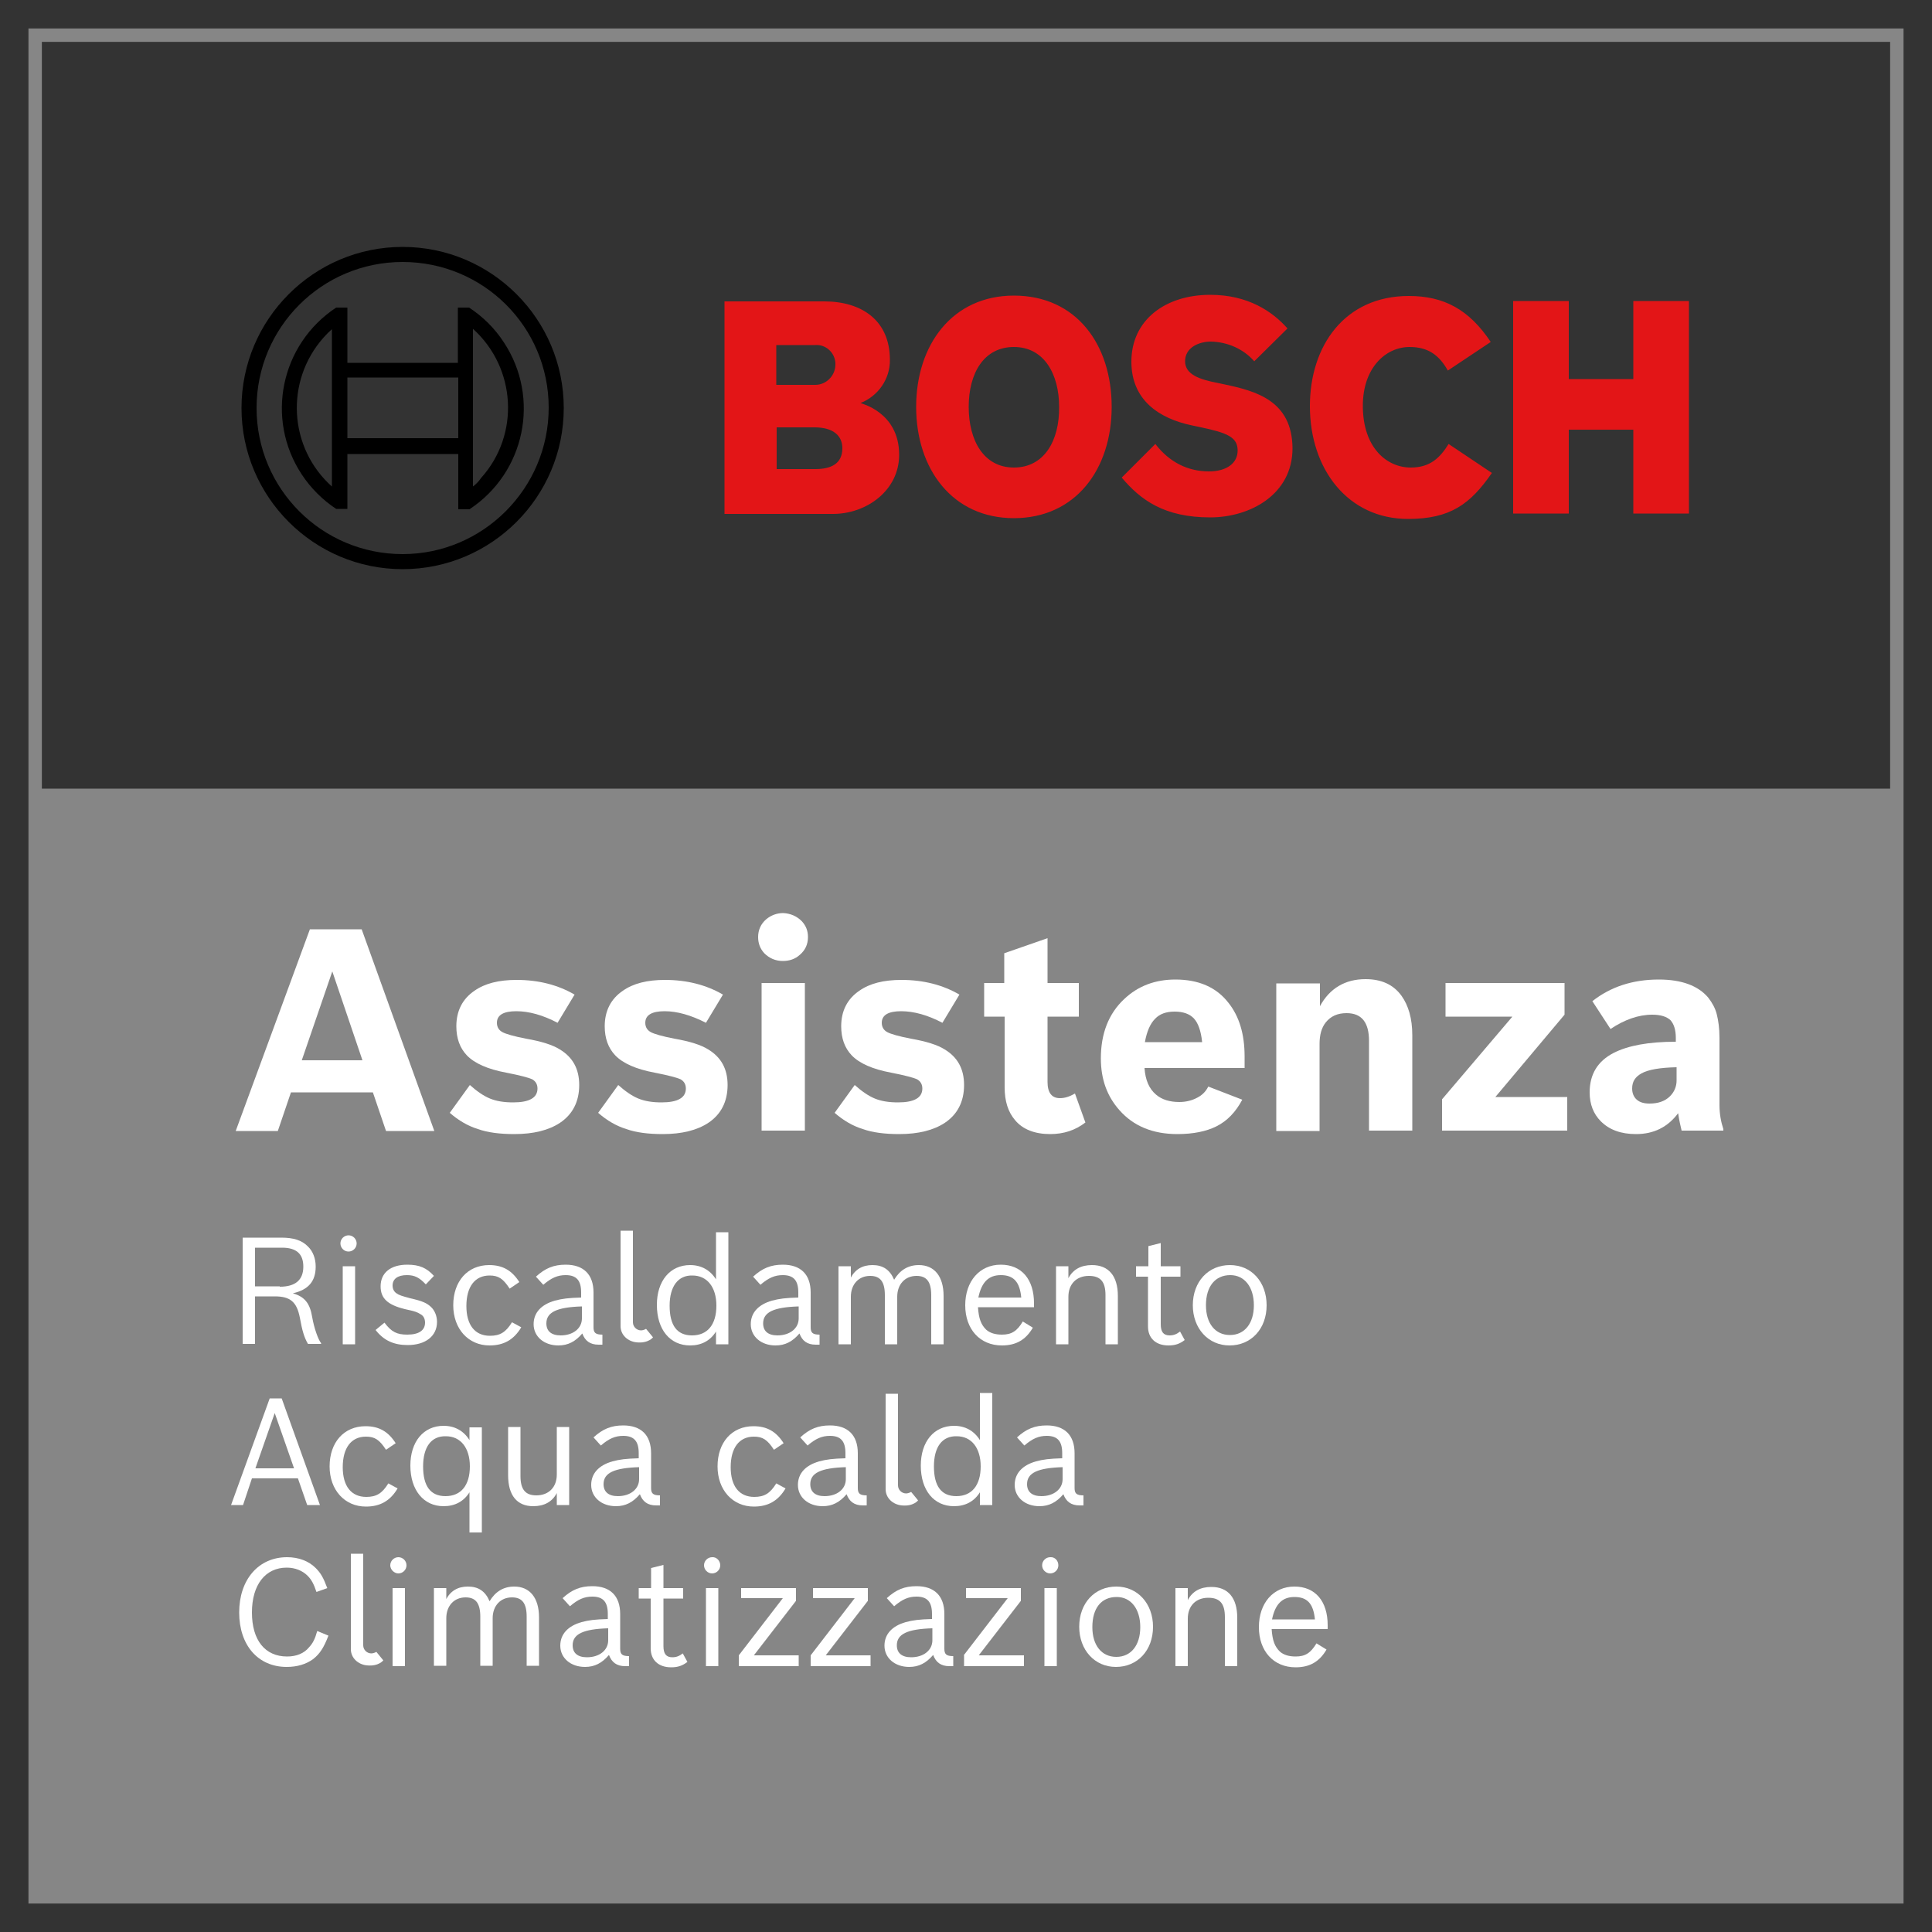 <?xml version="1.0" encoding="utf-8"?>
<!-- Generator: Adobe Illustrator 25.3.1, SVG Export Plug-In . SVG Version: 6.00 Build 0)  -->
<svg version="1.1" id="Livello_1" xmlns="http://www.w3.org/2000/svg" xmlns:xlink="http://www.w3.org/1999/xlink" x="0px" y="0px"
	 viewBox="0 0 500 500" style="enable-background:new 0 0 500 500;" xml:space="preserve">
<rect x="0" y="0" width="500" height="500" fill="#333333" stroke="none"/>
<style type="text/css">
	.st0{fill:#868686;}
	.st1{fill:none;stroke:#868686;stroke-width:3.469;stroke-miterlimit:10;}
	.st2{fill:#E31517;}
	.st3{fill:#FFFFFF;}
</style>
<g>
	<rect x="9.1" y="204.1" class="st0" width="481.8" height="286.8"/>
	<rect x="9.1" y="9.1" class="st1" width="481.8" height="481.8"/>
	<path class="st2" d="M222.7,104.3c4.6-1.8,7.7-6.3,7.6-11.2c0-10.1-7.2-15.1-17-15.1h-25.8V133h28.1c8.7,0,17.1-6.1,17.1-15.3
		C232.7,106.6,222.7,104.4,222.7,104.3z M200.9,89.3H211c2.7-0.2,5,1.9,5.2,4.6l0,0c0,0.2,0,0.4,0,0.6c-0.1,2.8-2.4,5.1-5.2,5.1
		h-10.1L200.9,89.3z M211,121.4H201v-10.8h9.8c4.9,0,7.2,2.2,7.2,5.4C218,120,215.1,121.4,211,121.4z M262.4,76.5
		c-15.9,0-25.3,12.7-25.3,28.8c0,16.1,9.4,28.8,25.3,28.8s25.3-12.6,25.3-28.8S278.5,76.5,262.4,76.5z M262.4,121
		c-7.8,0-11.7-7-11.7-15.7s3.9-15.5,11.7-15.5s11.7,7,11.7,15.5C274.2,114.1,270.2,121,262.4,121z M317,99.5l-1.9-0.4
		c-4.7-0.9-8.4-2.2-8.4-5.6c0-3.6,3.6-5.1,6.7-5.1c4.3,0.1,8.4,1.9,11.2,5.1l8.6-8.5c-3.9-4.4-10.2-8.7-20-8.7
		c-11.6,0-20.4,6.5-20.4,17.3c0,9.9,7.1,14.7,15.7,16.5l1.9,0.4c7.2,1.5,9.9,2.6,9.9,6.1c0,3.3-2.9,5.4-7.4,5.4
		c-5.4,0-10.2-2.3-13.9-7.1l-8.7,8.7c4.9,5.8,11,10.3,22.9,10.3c10.3,0,21.3-5.9,21.3-17.9C334.4,103.6,324.9,101.2,317,99.5z
		 M365.1,121c-6.1,0-12.4-5-12.4-16c0-9.8,5.9-15.2,12.1-15.2c4.9,0,7.7,2.2,9.9,6.1l11.1-7.4c-5.6-8.4-12.1-11.9-21.2-11.9
		c-16.6,0-25.6,12.9-25.6,28.5c0,16.4,9.9,29.2,25.4,29.2c10.9,0,16.1-3.8,21.7-11.9l-11.2-7.5C372.7,118.4,370.2,121,365.1,121z
		 M422.7,77.9v20.2H406V77.9h-14.4v55H406v-21.7h16.7v21.7h14.4v-55H422.7z"/>
	<path d="M104.2,63.9c-23,0-41.7,18.7-41.7,41.7s18.7,41.7,41.7,41.7s41.7-18.7,41.7-41.7S127.2,63.9,104.2,63.9L104.2,63.9z
		 M104.2,143.4c-20.9,0-37.8-16.9-37.8-37.8s16.9-37.8,37.8-37.8S142,84.6,142,105.5C142,126.4,125,143.4,104.2,143.4z M121.4,79.6
		h-2.9v14.3H89.9V79.6H87c-14.4,9.5-18.4,28.8-8.9,43.2c2.3,3.5,5.4,6.6,8.9,8.9h2.9v-14.2h28.7v14.3h2.9
		c14.4-9.5,18.4-28.8,8.9-43.2C128,84.9,124.9,81.9,121.4,79.6L121.4,79.6z M86,126C74.7,116,73.7,98.7,83.7,87.4l0,0
		c0.7-0.8,1.5-1.6,2.2-2.2V126z M118.6,113.4H89.9V97.7h28.7V113.4z M122.4,125.9v-8.7l0,0V93.8l0,0v-8.7
		c11.2,10.1,12.2,27.4,2.1,38.6l0,0C123.9,124.6,123.2,125.3,122.4,125.9L122.4,125.9z"/>
	<g>
		<path class="st3" d="M62.8,320.3h10c3.2,0,5.3,0.7,6.8,2.2c1.4,1.3,2.1,3.2,2.1,5.3c0,3.8-1.9,6-5.9,6.9c3,0.9,4.4,2.5,5,6.2
			c0.5,2.9,1.6,5.9,2.3,6.7v0.2h-3.4c-1-1.7-1.5-3.5-2.1-6.8c-0.8-4.1-2.5-5.5-6.5-5.5H66v12.3h-3.2V320.3z M72.4,333
			c4,0,6.1-1.7,6.1-5.2c0-3.3-1.8-4.9-5.5-4.9H66v10H72.4z"/>
		<path class="st3" d="M92.3,321.8c0,1.2-1,2.1-2.1,2.1c-1.2,0-2.1-1-2.1-2.1c0-1.2,1-2.1,2.1-2.1C91.4,319.7,92.3,320.7,92.3,321.8
			z M88.7,327.7h3.2v20.2h-3.2V327.7z"/>
		<path class="st3" d="M110.2,332.4c-1.7-1.8-2.9-2.4-4.9-2.4c-2.4,0-3.7,1-3.7,2.7c0,0.9,0.4,1.6,1,2c0.7,0.5,1.4,0.7,3.6,1.3
			c3.1,0.7,4.2,1.2,5.3,2.2c1,0.9,1.6,2.4,1.6,3.9c0,3.7-3,6-7.6,6c-3.6,0-6.2-1.2-8.3-3.9l2.3-1.9c1.8,2.4,3.2,3.1,5.9,3.1
			c3,0,4.6-1.1,4.6-3.1c0-1-0.4-1.8-1.2-2.2c-0.8-0.5-1.2-0.7-4-1.3c-4.5-1.1-6.3-2.8-6.3-5.9c0-3.5,2.6-5.6,6.9-5.6
			c3.1,0,5,0.8,6.9,2.9L110.2,332.4z"/>
		<path class="st3" d="M134.9,343.5c-1.9,3.2-4.5,4.7-8.2,4.7c-5.5,0-9.4-4.3-9.4-10.4c0-6.2,3.7-10.4,9.3-10.4
			c3.5,0,5.9,1.4,7.8,4.4l-2.5,1.7c-1.7-2.6-2.9-3.4-5.2-3.4c-3.8,0-6,2.9-6,7.9c0,4.9,2.2,7.7,6.1,7.7c2.6,0,4.1-0.9,5.7-3.5
			L134.9,343.5z"/>
		<path class="st3" d="M156,348c-0.4,0-0.8,0-1.1,0c-2.2,0-3.5-1-4.2-2.9c-1.8,2.1-3.7,3.1-6.2,3.1c-3.7,0-6.4-2.3-6.4-5.5
			c0-3,2-5.1,5.5-6.1c1.9-0.5,3.4-0.7,6.8-0.8v-1.3c0-3.1-1.2-4.5-4-4.5c-2.1,0-3.7,0.7-5.8,2.5l-1.9-2.1c2.4-2.2,4.6-3.1,7.7-3.1
			c4.6,0,7.2,2.5,7.2,7.2v9c0,1.4,0.5,1.9,2.3,1.9V348z M150.6,338.1c-6.5,0.2-9.2,1.5-9.2,4.4c0,2,1.3,3.1,3.7,3.1
			c3.2,0,5.5-1.8,5.5-4.4V338.1z"/>
		<path class="st3" d="M185.3,344.6c-1.5,2.4-3.8,3.6-6.7,3.6c-5.2,0-8.6-4.1-8.6-10.5c0-6.2,3.4-10.3,8.6-10.3
			c2.9,0,5.2,1.3,6.7,3.7v-12.2h3.2v29h-3.2V344.6z M173.3,337.9c0,5.1,1.9,7.7,5.8,7.7c4,0,6.3-2.8,6.3-7.7c0-4.8-2.4-7.8-6.2-7.8
			C175.5,330,173.3,332.9,173.3,337.9z"/>
		<path class="st3" d="M212.2,348c-0.4,0-0.8,0-1.1,0c-2.2,0-3.5-1-4.2-2.9c-1.8,2.1-3.7,3.1-6.2,3.1c-3.7,0-6.4-2.3-6.4-5.5
			c0-3,2-5.1,5.5-6.1c1.9-0.5,3.4-0.7,6.8-0.8v-1.3c0-3.1-1.2-4.5-4-4.5c-2.1,0-3.7,0.7-5.8,2.5l-1.9-2.1c2.4-2.2,4.6-3.1,7.7-3.1
			c4.6,0,7.2,2.5,7.2,7.2v9c0,1.4,0.5,1.9,2.3,1.9V348z M206.7,338.1c-6.5,0.2-9.2,1.5-9.2,4.4c0,2,1.3,3.1,3.7,3.1
			c3.2,0,5.5-1.8,5.5-4.4V338.1z"/>
		<path class="st3" d="M220.1,330.8c1.2-2.3,3.1-3.4,5.7-3.4c2.7,0,4.5,1.2,5.6,3.8c1.5-2.5,3.6-3.8,6.4-3.8c4,0,6.4,2.9,6.4,8v12.5
			H241v-12.7c0-3.5-1.2-5-3.8-5c-3,0-5,2.2-5,5.4v12.3H229v-12.7c0-3.5-1.2-5-3.8-5c-3,0-5,2.2-5,5.4v12.3h-3.2v-20.2h3.2V330.8z"/>
		<path class="st3" d="M267.3,343.6c-1.8,3.1-4.3,4.6-8,4.6c-5.7,0-9.5-4.2-9.5-10.4c0-6.2,3.7-10.5,9.2-10.5c5.4,0,8.6,3.8,8.6,10
			v1h-14.5c0.2,3,0.8,4.5,2.1,5.8c1,0.9,2.4,1.3,4.1,1.3c2.5,0,3.9-0.9,5.4-3.4L267.3,343.6z M264.3,335.8c-0.4-4.1-2-5.8-5.3-5.8
			c-3.2,0-5,1.9-5.8,5.8H264.3z"/>
		<path class="st3" d="M273.3,327.7h3.2v3.1c1.2-2.3,3.3-3.4,6.1-3.4c4.3,0,6.7,2.8,6.7,8v12.5h-3.2v-12.7c0-3.5-1.3-5-4.3-5
			c-3.2,0-5.3,2.1-5.3,5.4v12.3h-3.2V327.7z"/>
		<path class="st3" d="M294.1,327.7h3.1v-5.2l3.2-0.8v6h5.1v2.7h-5.1v12.3c0,2,0.7,2.9,2.3,2.9c1,0,1.8-0.3,2.7-1l1.2,2.2
			c-1.3,1-2.5,1.4-4.2,1.4c-3.3,0-5.3-1.9-5.3-4.9v-12.9h-3.1V327.7z"/>
		<path class="st3" d="M327.8,337.8c0,6.1-4,10.4-9.6,10.4c-5.5,0-9.5-4.4-9.5-10.4c0-6.1,4-10.4,9.6-10.4
			C323.9,327.4,327.8,331.8,327.8,337.8z M312.1,337.8c0,4.7,2.4,7.7,6.2,7.7c3.8,0,6.2-3,6.2-7.7c0-4.7-2.4-7.8-6.1-7.8
			C314.5,330,312.1,332.9,312.1,337.8z"/>
		<path class="st3" d="M62.9,389.5h-3.1l10-27.6h3.1l9.9,27.6h-3.3l-2.4-6.9H65.2L62.9,389.5z M76.1,380l-5-14.3l-5,14.3H76.1z"/>
		<path class="st3" d="M102.9,385.2c-1.9,3.2-4.5,4.7-8.2,4.7c-5.5,0-9.4-4.3-9.4-10.4c0-6.2,3.7-10.4,9.3-10.4
			c3.5,0,5.9,1.4,7.8,4.4l-2.5,1.7c-1.7-2.6-2.9-3.4-5.2-3.4c-3.8,0-6,2.9-6,7.9c0,4.9,2.2,7.7,6.1,7.7c2.6,0,4.1-0.9,5.7-3.5
			L102.9,385.2z"/>
		<path class="st3" d="M121.5,386.2c-1.5,2.4-3.8,3.6-6.7,3.6c-5.2,0-8.6-4.2-8.6-10.5c0-6.2,3.4-10.3,8.6-10.3
			c2.9,0,5.2,1.3,6.7,3.7v-3.3h3.2v27.2h-3.2V386.2z M109.5,379.5c0,5.1,1.9,7.7,5.8,7.7c4,0,6.3-2.8,6.3-7.7c0-4.8-2.4-7.8-6.2-7.8
			C111.6,371.6,109.5,374.5,109.5,379.5z"/>
		<path class="st3" d="M144.1,386.4c-1.2,2.3-3.3,3.4-6.1,3.4c-4.2,0-6.5-2.8-6.5-8v-12.5h3.2V382c0,3.5,1.3,5,4.1,5
			c3.2,0,5.3-2.1,5.3-5.4v-12.3h3.2v20.2h-3.2V386.4z"/>
		<path class="st3" d="M170.9,389.6c-0.4,0-0.8,0-1.1,0c-2.2,0-3.5-1-4.2-2.9c-1.8,2.1-3.7,3.1-6.2,3.1c-3.7,0-6.4-2.3-6.4-5.5
			c0-3,2-5.1,5.5-6.1c1.9-0.5,3.4-0.7,6.8-0.8v-1.3c0-3.1-1.2-4.5-4-4.5c-2.1,0-3.7,0.7-5.8,2.5l-1.9-2.1c2.4-2.2,4.6-3.1,7.7-3.1
			c4.6,0,7.2,2.5,7.2,7.2v9c0,1.4,0.5,1.9,2.3,1.9V389.6z M165.4,379.7c-6.5,0.2-9.2,1.5-9.2,4.4c0,2,1.3,3.1,3.7,3.1
			c3.2,0,5.5-1.8,5.5-4.4V379.7z"/>
		<path class="st3" d="M203.3,385.2c-1.9,3.2-4.5,4.7-8.2,4.7c-5.5,0-9.4-4.3-9.4-10.4c0-6.2,3.7-10.4,9.3-10.4
			c3.5,0,5.9,1.4,7.8,4.4l-2.5,1.7c-1.7-2.6-2.9-3.4-5.2-3.4c-3.8,0-6,2.9-6,7.9c0,4.9,2.2,7.7,6.1,7.7c2.6,0,4.1-0.9,5.7-3.5
			L203.3,385.2z"/>
		<path class="st3" d="M224.4,389.6c-0.4,0-0.8,0-1.1,0c-2.2,0-3.5-1-4.2-2.9c-1.8,2.1-3.7,3.1-6.2,3.1c-3.7,0-6.4-2.3-6.4-5.5
			c0-3,2-5.1,5.5-6.1c1.9-0.5,3.4-0.7,6.8-0.8v-1.3c0-3.1-1.2-4.5-4-4.5c-2.1,0-3.7,0.7-5.8,2.5l-1.9-2.1c2.4-2.2,4.6-3.1,7.7-3.1
			c4.6,0,7.2,2.5,7.2,7.2v9c0,1.4,0.5,1.9,2.3,1.9V389.6z M218.9,379.7c-6.5,0.2-9.2,1.5-9.2,4.4c0,2,1.3,3.1,3.7,3.1
			c3.2,0,5.5-1.8,5.5-4.4V379.7z"/>
		<path class="st3" d="M253.6,386.2c-1.5,2.4-3.8,3.6-6.7,3.6c-5.2,0-8.6-4.1-8.6-10.5c0-6.2,3.4-10.3,8.6-10.3
			c2.9,0,5.2,1.3,6.7,3.7v-12.2h3.2v29h-3.2V386.2z M241.7,379.5c0,5.1,1.9,7.7,5.8,7.7c4,0,6.3-2.8,6.3-7.7c0-4.8-2.4-7.8-6.2-7.8
			C243.8,371.6,241.7,374.5,241.7,379.5z"/>
		<path class="st3" d="M280.5,389.6c-0.4,0-0.8,0-1.1,0c-2.2,0-3.5-1-4.2-2.9c-1.8,2.1-3.7,3.1-6.2,3.1c-3.7,0-6.4-2.3-6.4-5.5
			c0-3,2-5.1,5.5-6.1c1.9-0.5,3.4-0.7,6.8-0.8v-1.3c0-3.1-1.2-4.5-4-4.5c-2.1,0-3.7,0.7-5.8,2.5l-1.9-2.1c2.4-2.2,4.6-3.1,7.7-3.1
			c4.6,0,7.2,2.5,7.2,7.2v9c0,1.4,0.5,1.9,2.3,1.9V389.6z M275,379.7c-6.5,0.2-9.2,1.5-9.2,4.4c0,2,1.3,3.1,3.7,3.1
			c3.2,0,5.5-1.8,5.5-4.4V379.7z"/>
		<path class="st3" d="M85,423.3c-1.2,3.1-2.2,4.7-4,6.1c-1.8,1.3-4.1,2-6.8,2c-7.4,0-12.3-5.6-12.3-14.1c0-8.5,5-14.3,12.4-14.3
			c3,0,5.6,1,7.4,2.8c1.3,1.3,2,2.5,3,5.2l-2.8,1c-0.7-2.1-1.3-3.2-2.3-4.2c-1.3-1.3-3.2-2.1-5.4-2.1c-5.5,0-9,4.4-9,11.6
			c0,7.2,3.4,11.4,9.1,11.4c2.4,0,4.4-0.8,5.7-2.4c1-1.1,1.5-2.1,2.1-4.2L85,423.3z"/>
		<path class="st3" d="M105.2,405.1c0,1.2-1,2.1-2.1,2.1s-2.1-1-2.1-2.1c0-1.2,1-2.1,2.1-2.1S105.2,403.9,105.2,405.1z M101.6,411
			h3.2v20.2h-3.2V411z"/>
		<path class="st3" d="M115.4,414c1.2-2.3,3.1-3.4,5.7-3.4c2.7,0,4.5,1.2,5.6,3.8c1.5-2.5,3.6-3.8,6.4-3.8c4,0,6.4,2.9,6.4,8v12.5
			h-3.2v-12.7c0-3.5-1.2-5-3.8-5c-3,0-5,2.2-5,5.4v12.3h-3.2v-12.7c0-3.5-1.2-5-3.8-5c-3,0-5,2.2-5,5.4v12.3h-3.2V411h3.2V414z"/>
		<path class="st3" d="M162.9,431.2c-0.4,0-0.8,0-1.1,0c-2.2,0-3.5-1-4.2-2.9c-1.8,2.1-3.7,3.1-6.2,3.1c-3.7,0-6.4-2.3-6.4-5.5
			c0-3,2-5.1,5.5-6.1c1.9-0.5,3.4-0.7,6.8-0.8v-1.3c0-3.1-1.2-4.5-4-4.5c-2.1,0-3.7,0.7-5.8,2.5l-1.9-2.1c2.4-2.2,4.6-3.1,7.7-3.1
			c4.6,0,7.2,2.5,7.2,7.2v9c0,1.4,0.5,1.9,2.3,1.9V431.2z M157.4,421.4c-6.5,0.2-9.2,1.5-9.2,4.4c0,2,1.3,3.1,3.7,3.1
			c3.2,0,5.5-1.8,5.5-4.4V421.4z"/>
		<path class="st3" d="M165.4,411h3.1v-5.2l3.2-0.8v6h5.1v2.7h-5.1v12.3c0,2,0.7,2.9,2.3,2.9c1,0,1.8-0.3,2.7-1l1.2,2.2
			c-1.3,1-2.5,1.4-4.2,1.4c-3.3,0-5.3-1.9-5.3-4.9v-12.9h-3.1V411z"/>
		<path class="st3" d="M186.4,405.1c0,1.2-1,2.1-2.1,2.1c-1.2,0-2.1-1-2.1-2.1c0-1.2,1-2.1,2.1-2.1
			C185.4,402.9,186.4,403.9,186.4,405.1z M182.7,411h3.2v20.2h-3.2V411z"/>
		<path class="st3" d="M191.2,428.4l11.4-14.8h-10.8V411H206v3.3l-10.9,14.1h11.6v2.8h-15.5V428.4z"/>
		<path class="st3" d="M209.8,428.4l11.4-14.8h-10.8V411h14.2v3.3l-10.9,14.1h11.6v2.8h-15.5V428.4z"/>
		<path class="st3" d="M246.8,431.2c-0.4,0-0.8,0-1.1,0c-2.2,0-3.5-1-4.2-2.9c-1.8,2.1-3.7,3.1-6.2,3.1c-3.7,0-6.4-2.3-6.4-5.5
			c0-3,2-5.1,5.5-6.1c1.9-0.5,3.4-0.7,6.8-0.8v-1.3c0-3.1-1.2-4.5-4-4.5c-2.1,0-3.7,0.7-5.8,2.5l-1.9-2.1c2.4-2.2,4.6-3.1,7.7-3.1
			c4.6,0,7.2,2.5,7.2,7.2v9c0,1.4,0.5,1.9,2.3,1.9V431.2z M241.3,421.4c-6.5,0.2-9.2,1.5-9.2,4.4c0,2,1.3,3.1,3.7,3.1
			c3.2,0,5.5-1.8,5.5-4.4V421.4z"/>
		<path class="st3" d="M249.4,428.4l11.4-14.8h-10.8V411h14.2v3.3l-10.9,14.1H265v2.8h-15.5V428.4z"/>
		<path class="st3" d="M273.9,405.1c0,1.2-1,2.1-2.1,2.1c-1.2,0-2.1-1-2.1-2.1c0-1.2,1-2.1,2.1-2.1
			C273,402.9,273.9,403.9,273.9,405.1z M270.3,411h3.2v20.2h-3.2V411z"/>
		<path class="st3" d="M298.4,421c0,6.1-4,10.4-9.6,10.4c-5.5,0-9.5-4.4-9.5-10.4c0-6.1,4-10.4,9.6-10.4
			C294.4,410.6,298.4,415,298.4,421z M282.7,421.1c0,4.7,2.4,7.7,6.2,7.7c3.8,0,6.2-3,6.2-7.7c0-4.7-2.4-7.8-6.1-7.8
			C285,413.3,282.7,416.2,282.7,421.1z"/>
		<path class="st3" d="M304.2,411h3.2v3.1c1.2-2.3,3.3-3.4,6.1-3.4c4.3,0,6.7,2.8,6.7,8v12.5H317v-12.7c0-3.5-1.3-5-4.3-5
			c-3.2,0-5.3,2.1-5.3,5.4v12.3h-3.2V411z"/>
		<path class="st3" d="M343.3,426.9c-1.8,3.1-4.3,4.6-8,4.6c-5.7,0-9.5-4.2-9.5-10.4c0-6.2,3.7-10.5,9.2-10.5c5.4,0,8.6,3.8,8.6,10
			v1h-14.5c0.2,3,0.8,4.5,2.1,5.8c1,0.9,2.4,1.3,4.1,1.3c2.5,0,3.9-0.9,5.4-3.4L343.3,426.9z M340.3,419.1c-0.4-4.1-2-5.8-5.3-5.8
			c-3.2,0-5,1.9-5.8,5.8H340.3z"/>
		<path class="st3" d="M165.9,344.3c-1.1,0-2.1-0.9-2.1-2.1v-23.7h-3.2v24.7c0,2.3,1.9,4,4.2,4.2c3,0.3,4.2-1.3,4.2-1.3l-1.8-2.2
			C166.9,344.1,166.3,344.3,165.9,344.3z"/>
		<path class="st3" d="M234.5,386.5c-1.1,0-2.1-0.9-2.1-2.1v-23.7h-3.2v24.7c0,2.3,1.9,4,4.2,4.2c3,0.3,4.2-1.3,4.2-1.3l-1.8-2.2
			C235.5,386.3,234.9,386.5,234.5,386.5z"/>
		<path class="st3" d="M96.1,427.9c-1.1,0-2.1-0.9-2.1-2.1v-23.7h-3.2v24.7c0,2.3,1.9,4,4.2,4.2c3,0.3,4.2-1.3,4.2-1.3l-1.8-2.2
			C97.1,427.7,96.5,427.9,96.1,427.9z"/>
	</g>
	<g>
		<path class="st3" d="M96.5,282.7H75.3l-3.4,10H61l19.2-52.2h13.4l18.8,52.2H99.9L96.5,282.7z M78.1,274.4h15.7L86,251.4
			L78.1,274.4z"/>
		<path class="st3" d="M133.6,261.7c-3.3,0-5,1-5,3c0,1.1,0.5,1.9,1.4,2.4c0.9,0.5,3,1.1,6.1,1.7c4,0.7,6.9,1.6,8.8,2.8
			c3.3,2,5,5,5,9.2c0,4.3-1.7,7.6-5,9.8c-2.9,1.9-6.8,2.9-11.8,2.9c-3.7,0-6.9-0.4-9.4-1.3c-2.6-0.8-5-2.2-7.3-4.2l5.2-7.2
			c1.8,1.6,3.5,2.8,5.2,3.5c1.7,0.7,3.7,1,6,1c4.2,0,6.3-1.2,6.3-3.6c0-1.1-0.5-1.9-1.4-2.4c-0.9-0.4-3.1-1-6.7-1.7
			c-4.8-0.9-8.2-2.4-10.2-4.5c-1.8-1.9-2.7-4.4-2.7-7.5c0-4,1.6-7.1,4.7-9.2c2.7-1.9,6.3-2.8,10.9-2.8c5.7,0,10.7,1.3,15,3.8
			l-4.4,7.3C140.5,262.7,136.9,261.7,133.6,261.7z"/>
		<path class="st3" d="M172,261.7c-3.3,0-5,1-5,3c0,1.1,0.5,1.9,1.4,2.4c0.9,0.5,3,1.1,6.1,1.7c4,0.7,6.9,1.6,8.8,2.8
			c3.3,2,5,5,5,9.2c0,4.3-1.7,7.6-5,9.8c-2.9,1.9-6.8,2.9-11.8,2.9c-3.7,0-6.9-0.4-9.4-1.3c-2.6-0.8-5-2.2-7.3-4.2l5.2-7.2
			c1.8,1.6,3.5,2.8,5.2,3.5c1.7,0.7,3.7,1,6,1c4.2,0,6.3-1.2,6.3-3.6c0-1.1-0.5-1.9-1.4-2.4c-0.9-0.4-3.1-1-6.7-1.7
			c-4.8-0.9-8.2-2.4-10.2-4.5c-1.8-1.9-2.7-4.4-2.7-7.5c0-4,1.6-7.1,4.7-9.2c2.7-1.9,6.3-2.8,10.9-2.8c5.7,0,10.7,1.3,15,3.8
			l-4.4,7.3C178.8,262.7,175.2,261.7,172,261.7z"/>
		<path class="st3" d="M207.5,238.4c1.1,1.2,1.6,2.5,1.6,4.1c0,1.9-0.7,3.4-2.1,4.6c-1.2,1.1-2.7,1.6-4.4,1.6c-1.9,0-3.5-0.7-4.8-2
			c-1.1-1.2-1.6-2.6-1.6-4.2c0-1.8,0.7-3.4,2.1-4.6c1.2-1,2.7-1.6,4.4-1.6C204.6,236.4,206.2,237.1,207.5,238.4z M208.3,254.4v38.2
			h-11.2v-38.2H208.3z"/>
		<path class="st3" d="M233.2,261.7c-3.3,0-5,1-5,3c0,1.1,0.5,1.9,1.4,2.4c0.9,0.5,3,1.1,6.1,1.7c4,0.7,6.9,1.6,8.8,2.8
			c3.3,2,5,5,5,9.2c0,4.3-1.7,7.6-5,9.8c-2.9,1.9-6.8,2.9-11.8,2.9c-3.7,0-6.9-0.4-9.4-1.3c-2.6-0.8-5-2.2-7.3-4.2l5.2-7.2
			c1.8,1.6,3.5,2.8,5.2,3.5c1.7,0.7,3.7,1,6,1c4.2,0,6.3-1.2,6.3-3.6c0-1.1-0.5-1.9-1.4-2.4c-0.9-0.4-3.1-1-6.7-1.7
			c-4.8-0.9-8.2-2.4-10.2-4.5c-1.8-1.9-2.7-4.4-2.7-7.5c0-4,1.6-7.1,4.7-9.2c2.7-1.9,6.3-2.8,10.9-2.8c5.7,0,10.7,1.3,15,3.8
			l-4.4,7.3C240.1,262.7,236.5,261.7,233.2,261.7z"/>
		<path class="st3" d="M259.9,254.4v-7.7l11.2-3.9v11.6h8.1v8.7h-8.1V280c0,2.8,1.1,4.2,3.2,4.2c1.3,0,2.5-0.4,3.9-1.2l2.7,7.5
			c-2.6,2-5.6,3-9.1,3c-4,0-7.1-1.2-9.1-3.6c-1.8-2.1-2.7-4.9-2.7-8.5v-18.3h-5.3v-8.7H259.9z"/>
		<path class="st3" d="M289.7,287.3c-3.2-3.6-4.8-8-4.8-13.4c0-6.4,2-11.6,6.1-15.4c3.5-3.3,7.9-5,13.2-5c6,0,10.6,2,13.7,6
			c2.8,3.5,4.2,8.1,4.2,13.9v3h-25.9c0.2,3.1,1.2,5.4,3,6.9c1.5,1.3,3.6,1.9,6,1.9c1.7,0,3.3-0.4,4.6-1.1c1.4-0.7,2.3-1.7,2.9-2.9
			l8.8,3.4c-1.7,3.2-3.9,5.5-6.7,6.9c-2.6,1.3-6,2-10.1,2C298.3,293.5,293.3,291.4,289.7,287.3z M311.1,269.6c-0.3-2.8-1-4.8-2.1-6
			c-1.1-1.2-2.8-1.8-5-1.8c-2.2,0-3.9,0.6-5.1,1.9c-1.2,1.2-2.1,3.2-2.6,6H311.1z"/>
		<path class="st3" d="M341.6,254.4v6c2.5-4.6,6.5-7,11.8-7c4.1,0,7.2,1.4,9.3,4.3c1.8,2.5,2.8,5.9,2.8,10.2v24.7h-11.2v-23.2
			c0-4.8-1.9-7.2-5.8-7.2c-2.4,0-4.1,0.8-5.4,2.4c-1.1,1.4-1.6,3.2-1.6,5.6v22.5h-11.2v-38.2H341.6z"/>
		<path class="st3" d="M391.4,263.1h-17.3v-8.7h30.8v8.2L387,283.9h18.6v8.7h-32.4v-8.1L391.4,263.1z"/>
		<path class="st3" d="M434.3,288.1c-2.7,3.6-6.3,5.4-10.9,5.4c-3.9,0-6.9-1.1-9.1-3.3c-1.9-1.9-2.9-4.4-2.9-7.5
			c0-4.7,2.1-8.1,6.2-10.2c3.7-1.9,9-2.9,16.1-2.9v-1c0-2.1-0.5-3.6-1.4-4.6c-1-0.9-2.5-1.4-4.7-1.4c-3.6,0-7.2,1.3-10.8,3.7
			l-4.7-7.2c4.7-3.7,10.4-5.6,17.2-5.6c5.9,0,10.2,1.6,12.8,4.7c1,1.3,1.8,2.7,2.2,4.3c0.4,1.6,0.7,3.6,0.7,6.1V286
			c0,2.3,0.4,4.4,1,6.2v0.4h-10.8C435,291.7,434.6,290.2,434.3,288.1z M424.8,277.8c-1.6,0.9-2.4,2.1-2.4,3.9c0,1.2,0.4,2.2,1.2,2.9
			c0.8,0.7,1.9,1,3.3,1c2.2,0,4-0.6,5.3-1.9c1.1-1.1,1.7-2.5,1.7-4.1v-3.4C429.6,276.3,426.6,276.8,424.8,277.8z"/>
	</g>
</g>
</svg>
